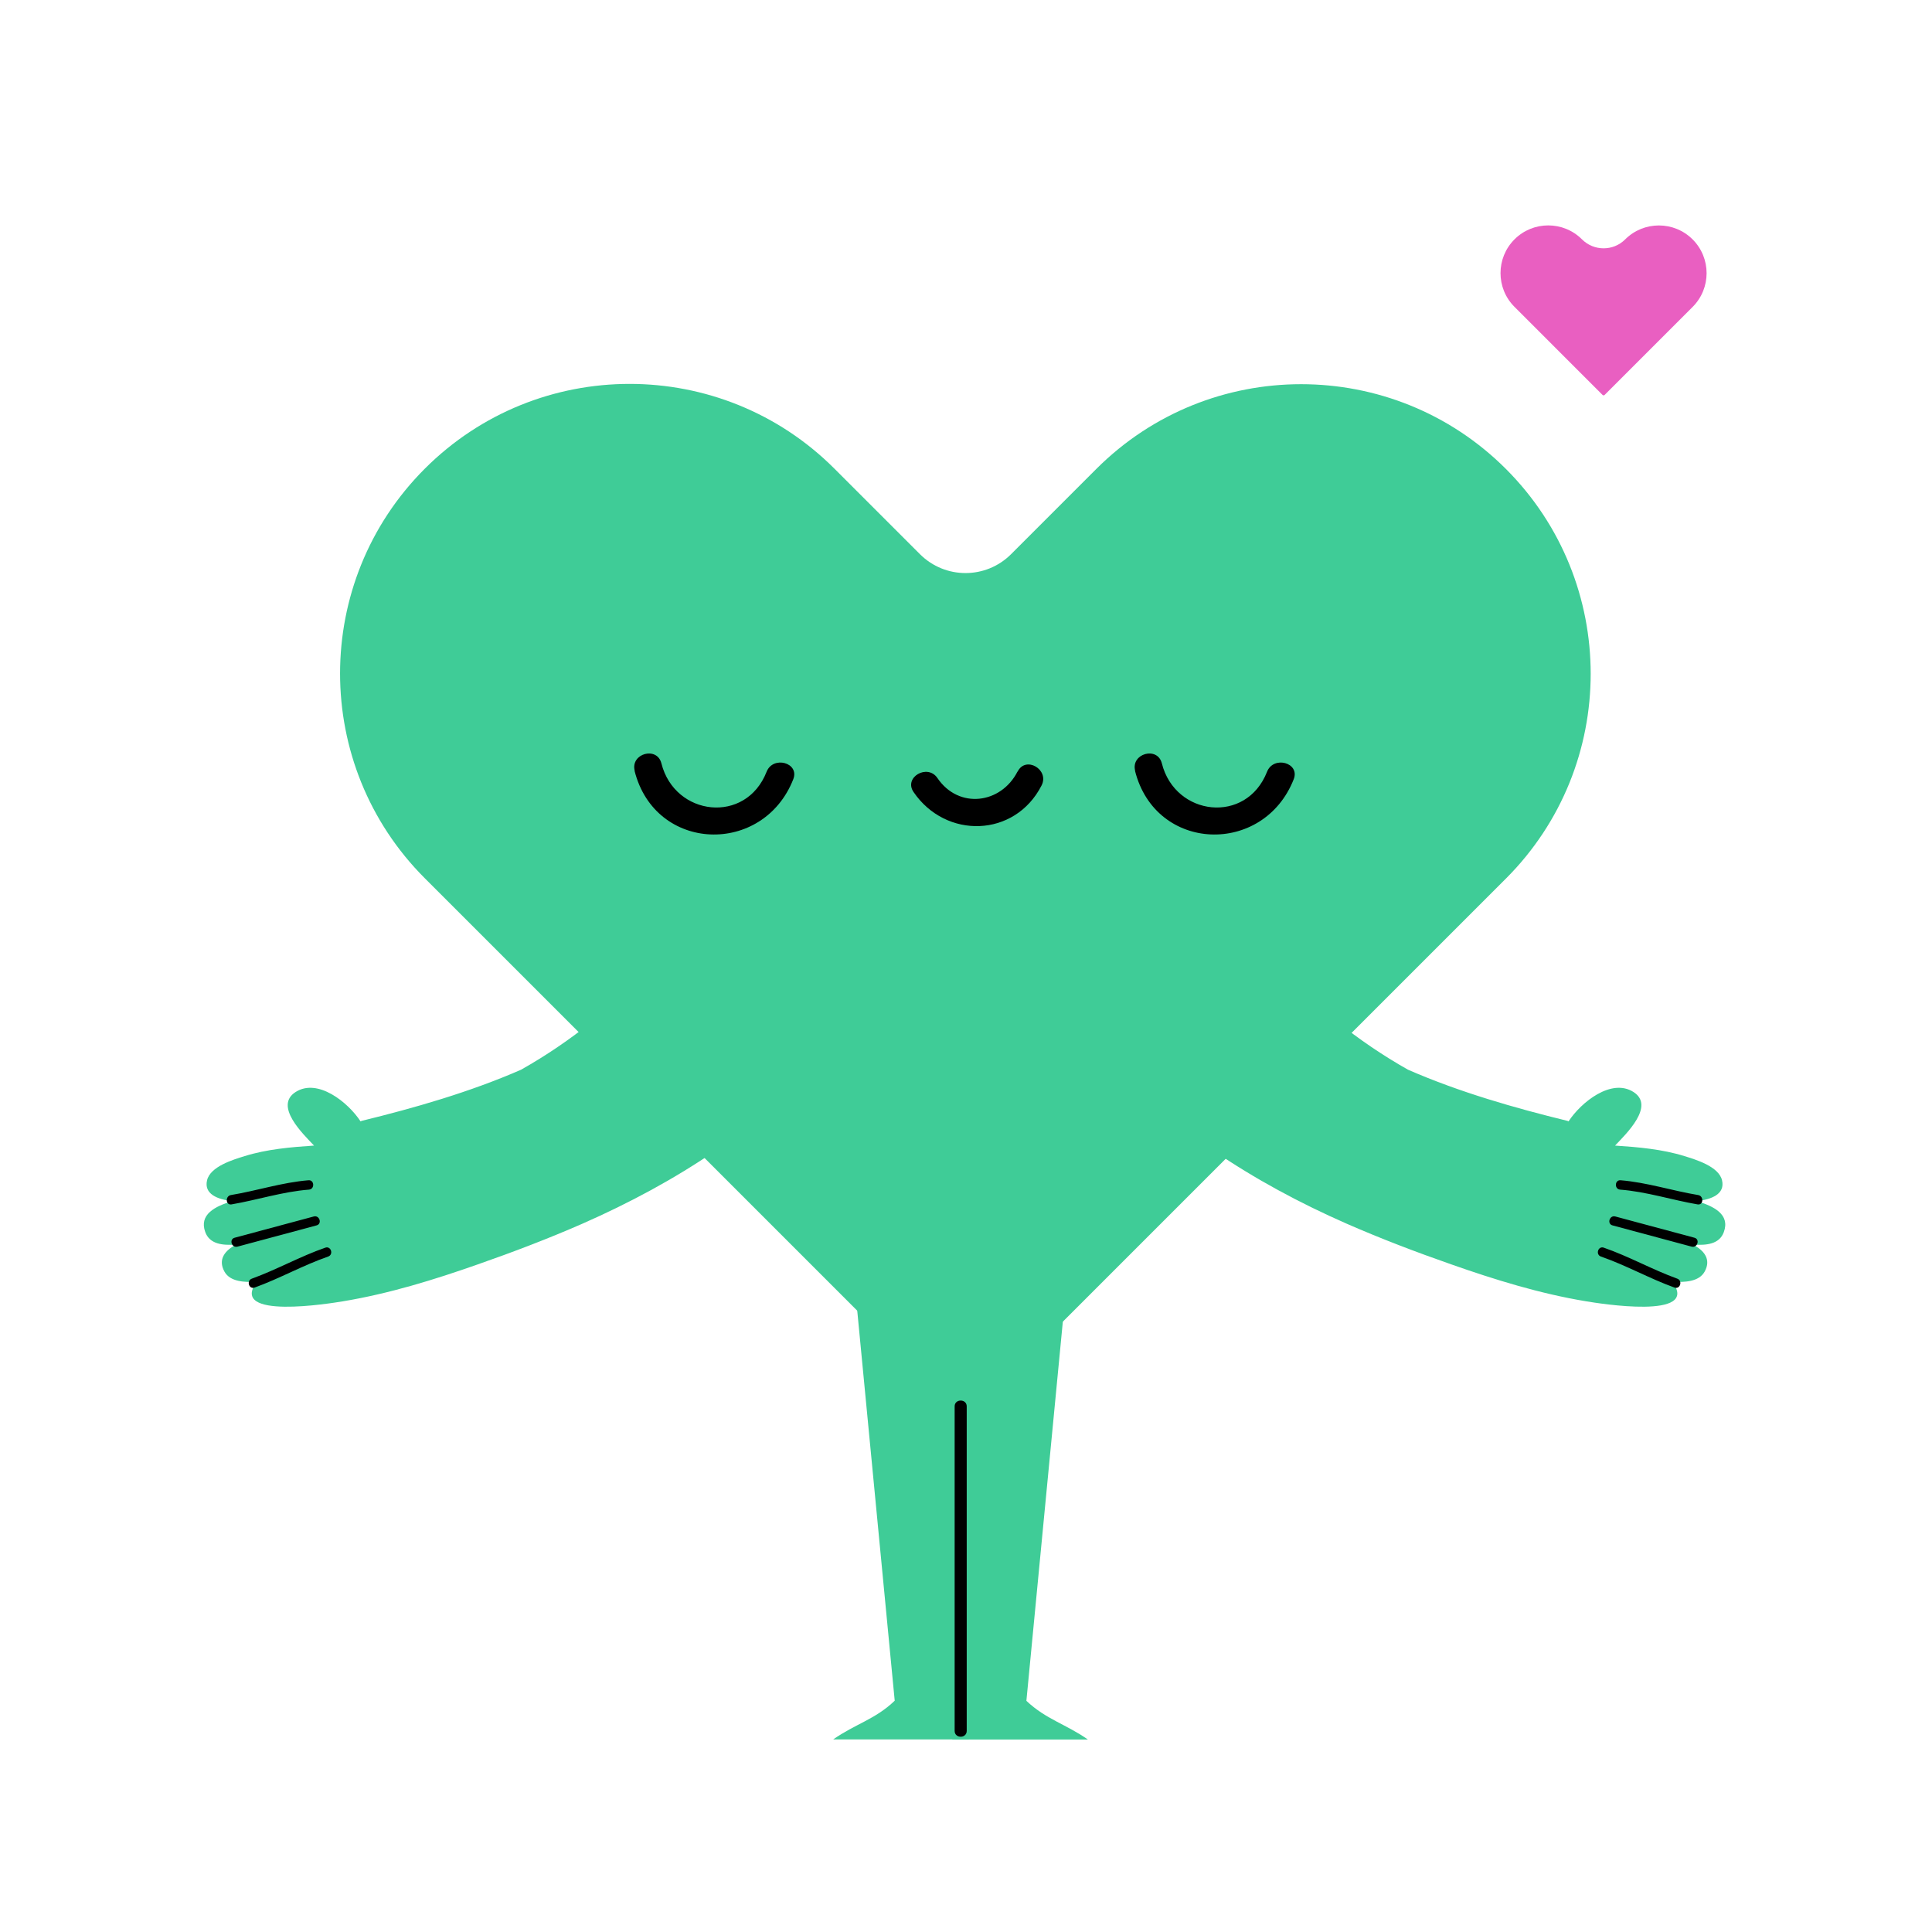 <svg width="300" height="300" viewBox="0 0 300 300" fill="none" xmlns="http://www.w3.org/2000/svg">
<path d="M65.967 72.774C83.516 55.225 112.022 55.225 129.571 72.774L142.854 86.056C146.759 89.961 153.09 89.961 156.996 86.056L170.233 72.819C187.783 55.27 216.29 55.27 233.839 72.819C251.388 90.369 251.388 118.875 233.839 136.425L150.572 219.692C150.444 219.82 150.238 219.82 150.11 219.692L150.086 219.668C149.972 219.554 149.786 219.554 149.672 219.669C149.558 219.784 149.372 219.784 149.257 219.669L65.967 136.379C48.417 118.83 48.417 90.324 65.967 72.774Z" fill="#3FCC97"/>
<path d="M101.702 149.374C95.74 156.023 88.693 161.715 80.916 166.102C72.945 169.592 64.29 172.058 56.24 174.027C56.146 174.042 56.06 174.083 55.992 174.132C54.014 171.119 49.324 167.388 45.908 169.561C42.517 171.727 47.025 176.048 48.763 177.885C45.139 178.125 41.429 178.449 37.993 179.518C36.223 180.068 32.642 181.125 32.148 183.289C31.664 185.395 33.728 186.244 36.075 186.512C33.409 187.299 30.869 188.581 31.875 191.32C32.551 193.177 34.542 193.429 36.72 193.244C34.944 194.134 33.794 195.546 34.851 197.454C35.752 199.086 38.062 199.099 39.677 199.047C39.745 199.04 39.805 199.049 39.873 199.042C35.437 204.992 51.332 202.384 53.258 202.066C60.426 200.878 67.393 198.726 74.237 196.317C79.678 194.414 85.123 192.342 90.445 190.012C104.956 183.63 118.211 175.107 128.548 163.442L101.72 149.34L101.702 149.374Z" fill="#3FCC97"/>
<path d="M47.979 184.724C48.898 184.649 48.826 183.195 47.907 183.27C43.806 183.603 39.906 184.899 35.866 185.565C34.954 185.708 35.027 187.162 35.938 187.019C39.971 186.328 43.887 185.04 47.979 184.724Z" fill="black"/>
<path d="M48.727 188.893C44.627 189.999 40.536 191.088 36.437 192.194C35.54 192.431 35.971 193.815 36.867 193.579C40.967 192.473 45.058 191.384 49.158 190.278C50.055 190.041 49.624 188.656 48.727 188.893Z" fill="black"/>
<path d="M50.514 193.737C46.604 195.093 42.995 197.143 39.101 198.551C38.228 198.864 38.659 200.249 39.532 199.935C43.425 198.528 47.035 196.478 50.944 195.121C51.834 194.817 51.403 193.432 50.514 193.737Z" fill="black"/>
<path d="M197.847 149.374C203.809 156.023 210.856 161.715 218.633 166.102C226.603 169.592 235.258 172.058 243.309 174.027C243.403 174.042 243.488 174.083 243.557 174.132C245.535 171.119 250.224 167.388 253.641 169.561C257.032 171.727 252.524 176.048 250.786 177.885C254.409 178.125 258.12 178.449 261.556 179.518C263.326 180.068 266.906 181.125 267.4 183.289C267.885 185.395 265.821 186.244 263.474 186.512C266.14 187.299 268.68 188.581 267.674 191.32C266.998 193.177 265.007 193.429 262.829 193.244C264.605 194.134 265.755 195.546 264.698 197.454C263.797 199.086 261.487 199.099 259.872 199.047C259.804 199.04 259.744 199.049 259.676 199.042C264.112 204.992 248.217 202.384 246.291 202.066C239.123 200.878 232.156 198.726 225.311 196.317C219.87 194.414 214.426 192.342 209.103 190.012C194.592 183.63 181.338 175.107 171.001 163.442L197.829 149.34L197.847 149.374Z" fill="#3FCC97"/>
<path d="M251.569 184.724C250.651 184.649 250.723 183.195 251.642 183.27C255.743 183.603 259.643 184.899 263.683 185.565C264.595 185.708 264.522 187.162 263.61 187.019C259.578 186.328 255.662 185.04 251.569 184.724Z" fill="black"/>
<path d="M250.822 188.893C254.921 189.999 259.012 191.088 263.112 192.194C264.009 192.431 263.578 193.815 262.682 193.579C258.582 192.473 254.491 191.384 250.391 190.278C249.494 190.041 249.925 188.656 250.822 188.893Z" fill="black"/>
<path d="M249.035 193.737C252.945 195.093 256.554 197.143 260.448 198.551C261.32 198.864 260.89 200.249 260.017 199.935C256.123 198.528 252.514 196.478 248.604 195.121C247.715 194.817 248.145 193.432 249.035 193.737Z" fill="black"/>
<path d="M165.329 202.377H147.869V270.116H168.932C165.493 267.707 162.425 266.987 159.378 264.104C161.355 243.535 163.331 222.966 165.308 202.397L165.329 202.377Z" fill="#3FCC97"/>
<path d="M133.002 202.377C134.978 222.946 136.955 243.515 138.931 264.084C135.905 266.987 132.816 267.687 129.378 270.096H150.441V202.356H132.981L133.002 202.377Z" fill="#3FCC97"/>
<path d="M148.237 218.375V268.778C148.237 269.973 150.111 269.973 150.111 268.778V218.375C150.111 217.181 148.237 217.181 148.237 218.375Z" fill="black"/>
<path d="M176.243 119.689C179.444 132.402 196.211 132.886 200.887 121.002C201.9 118.422 197.731 117.294 196.741 119.85C193.517 128.05 182.484 126.76 180.412 118.537C179.744 115.843 175.575 116.994 176.266 119.689H176.243Z" fill="black"/>
<path d="M98.534 119.689C101.736 132.402 118.503 132.886 123.178 121.002C124.192 118.422 120.023 117.294 119.033 119.85C115.808 128.05 104.776 126.76 102.703 118.537C102.035 115.843 97.867 116.994 98.558 119.689H98.534Z" fill="black"/>
<path d="M158.001 119.804C155.445 124.825 148.881 125.7 145.564 120.818C144.021 118.538 140.29 120.703 141.856 122.983C146.854 130.33 157.587 130.076 161.733 121.969C162.999 119.505 159.268 117.317 158.024 119.804H158.001Z" fill="black"/>
<path d="M235.169 37.169C238.061 34.277 242.759 34.277 245.65 37.169C247.498 39.017 250.502 39.025 252.35 37.177C255.241 34.285 259.939 34.285 262.831 37.177C265.723 40.069 265.723 44.766 262.831 47.658L249.109 61.379C249.088 61.4 249.054 61.4 249.033 61.379L249.029 61.375C249.01 61.356 248.98 61.356 248.961 61.375C248.943 61.394 248.913 61.394 248.894 61.375L235.169 47.649C232.277 44.758 232.277 40.061 235.169 37.169Z" fill="#E95FC1"/>
</svg>
